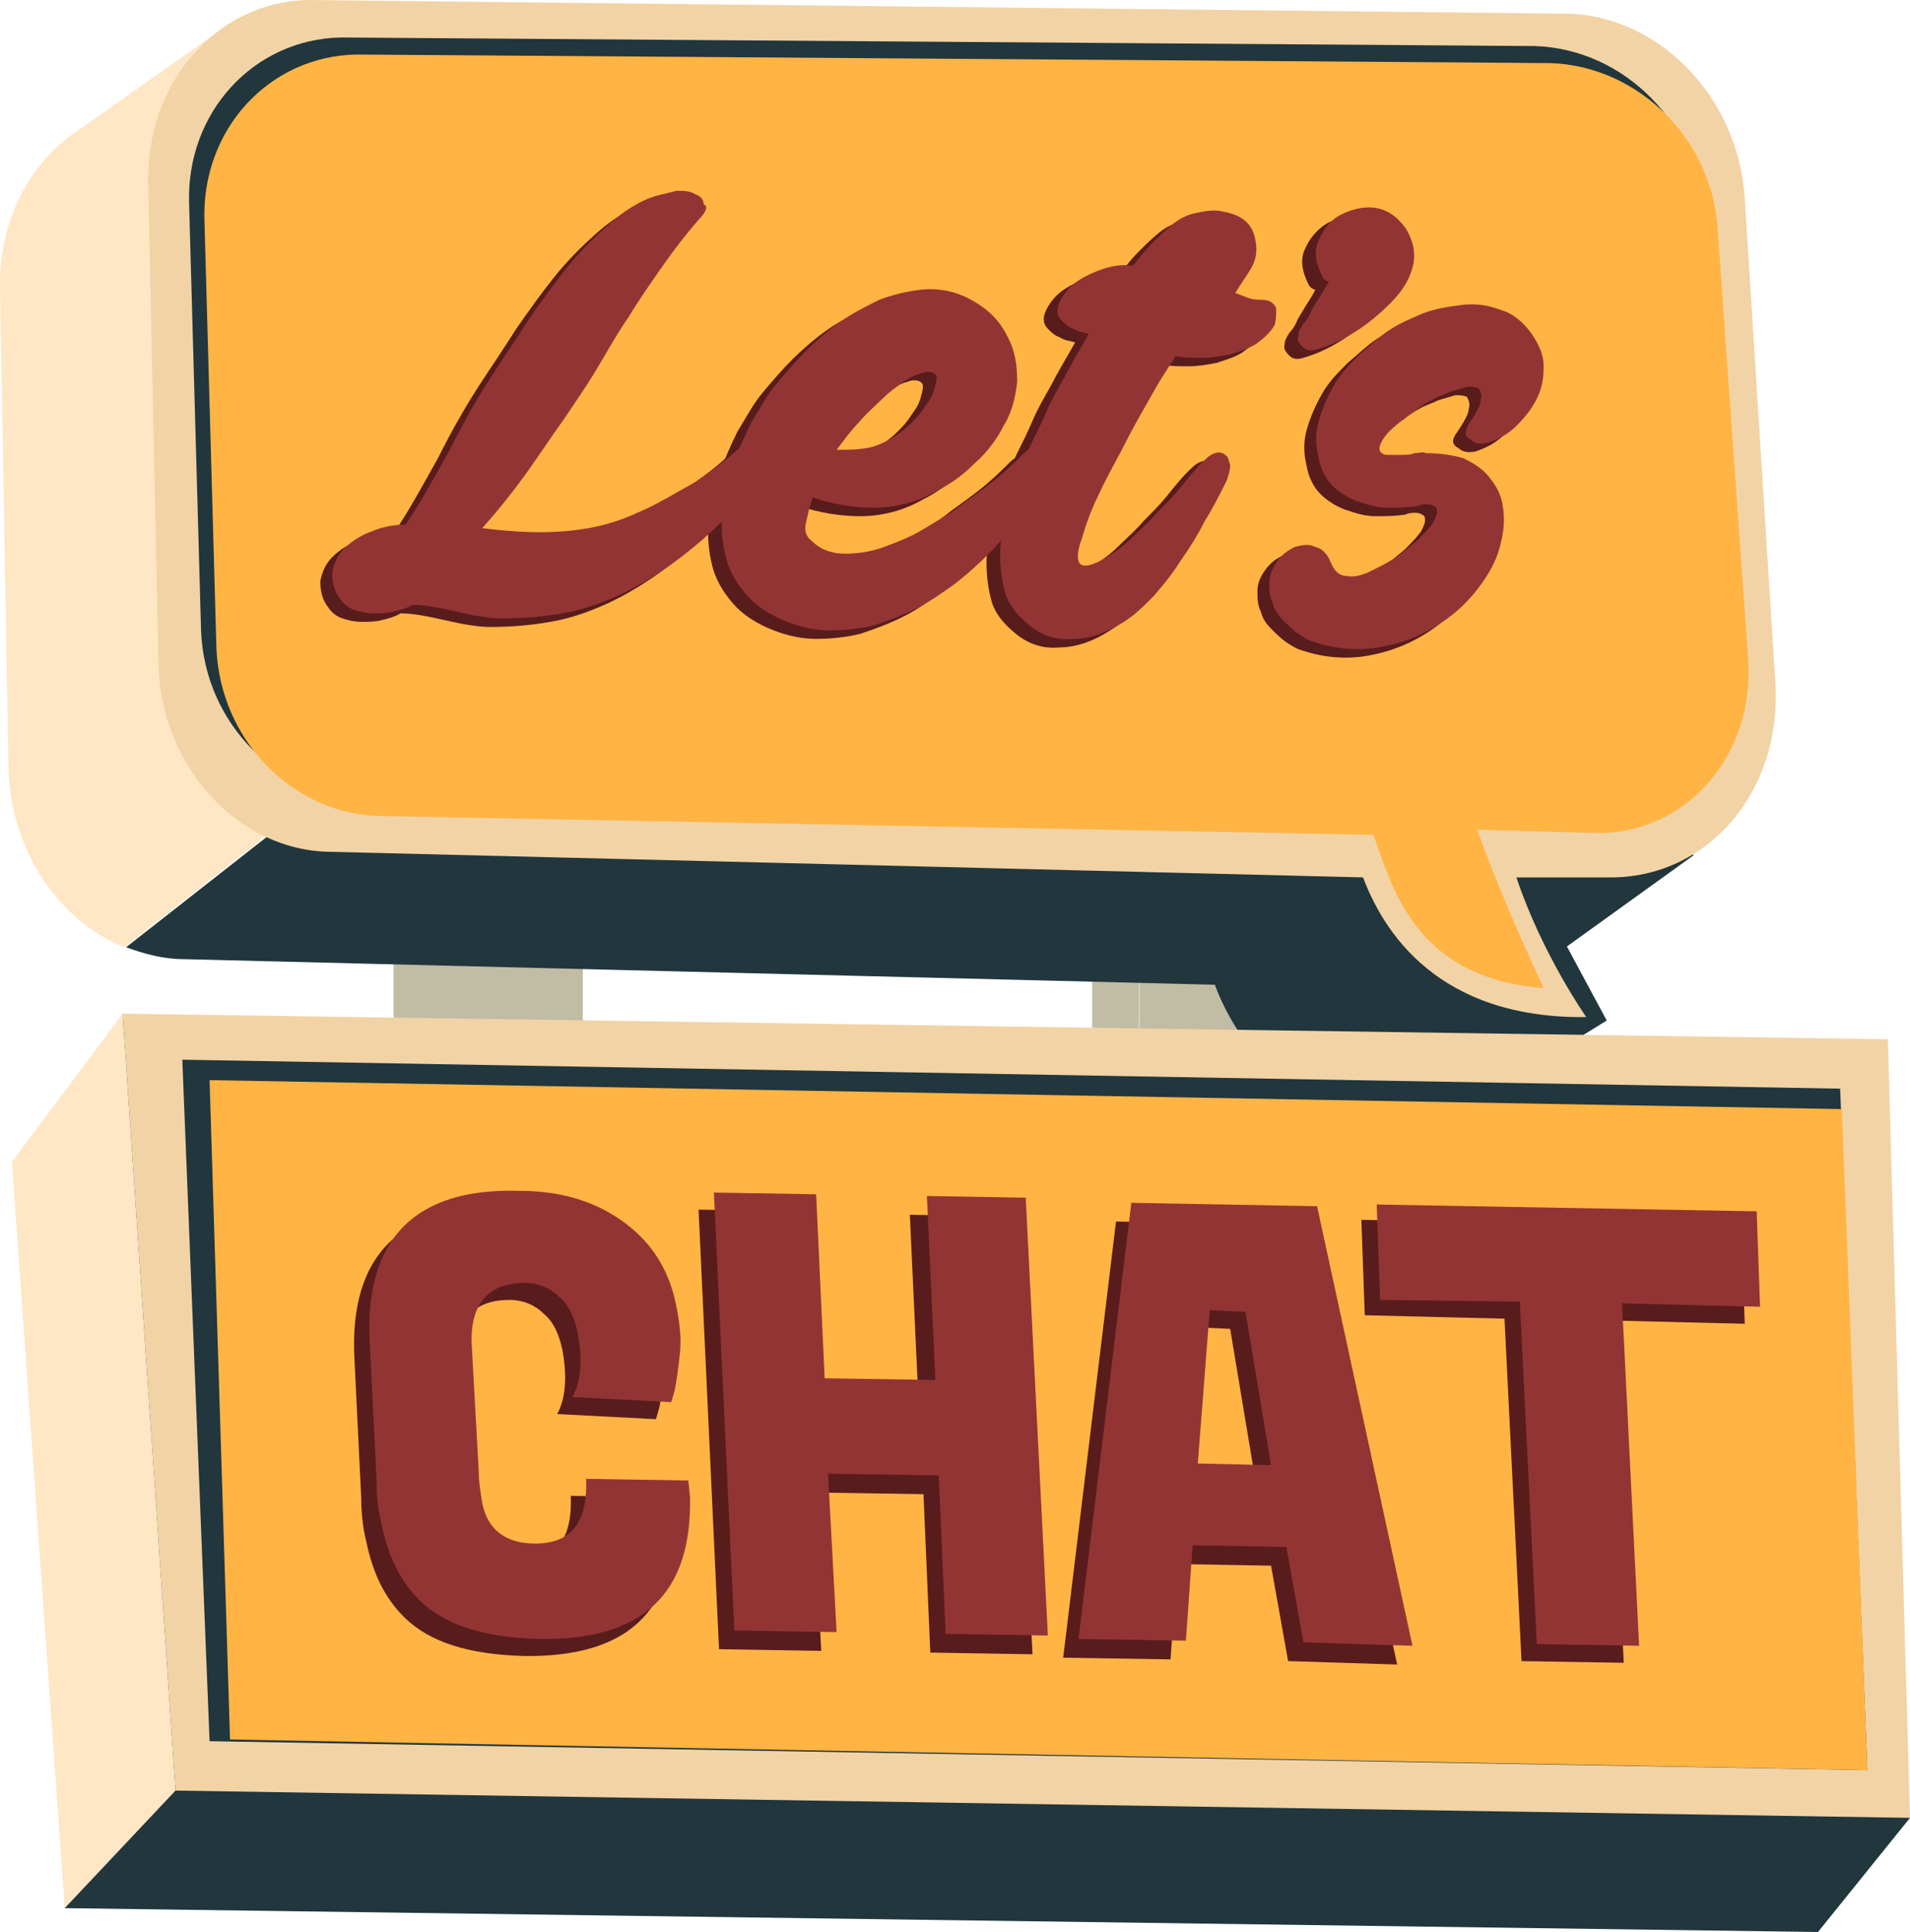 <svg xmlns="http://www.w3.org/2000/svg" viewBox="0 0 112.1 113.4"><style>.st176{fill:#c1bca4}.st177{fill:#ddd9c3}.st178{fill:#21363d}.st179{fill:#f2d3a5}.st180{fill:#ffb444}.st181{fill:#591c1c}.st182{fill:#ffe6c5}.st183{fill:#933434}</style><g id="Layer_1"><path class="st177" d="M34.2 68.3V43l-8.7-.2-.1 25.5z"/><path class="st176" d="M23.1 68.3V43l2.7-.2v25.5zm41 0V43l2.7-.2.1 25.5z"/><path class="st176" d="M34.2 62.9V43l-8.7-.2v19.8z"/><path class="st177" d="M75.6 68.3V43l-8.7-.2-.1 25.5z"/><path class="st176" d="M75.6 62.9V43l-8.7-.2v19.8z"/><path class="st178" d="M84.3 66.1l10-6.2-5-9.3-11.2 4.8 2.8 8.7z"/><path class="st178" d="M91.9 55.6l7.5-5.4-2-3.2-4.5 3.2z"/><path class="st182" d="M13.7 6.1C13.2 4.3 12.6 2 12.6 2L4.8 7.5C1.8 9.4-.1 12.9 0 17l.5 28.1c.1 4.8 3 9 6.8 10.5l15.4-12.1L55.6 7.2 13.7 6.1z"/><path class="st178" d="M95.4 46.5l-1.7-28.6c-.4-6.1-5.3-11-10.8-10.9l-27.3.2-32.9 36.4-15.3 12c1.1.4 2.2.7 3.4.7l60.5 1.5c1.2 3.2 4.4 8.3 13 8.2 0 0-2.6-3.7-4.1-8.2h5.7c5.7 0 9.9-5.1 9.5-11.3z"/><path class="st179" d="M104.2 40.1l-1.8-28.5C102 5.5 97.1.7 91.6.8L18.1 0c-5.4.1-9.6 4.9-9.4 10.9l.6 28C9.4 45 14 50 19.5 50L80 51.5c1.2 3.2 4.4 8.3 13.1 8.2 0 0-2.6-3.7-4.1-8.2h5.7c5.7-.1 9.9-5.2 9.5-11.4z"/><path class="st178" d="M90.7 39.4c2.6-2.3 5-4.7 7-7.5.9-1.3 2.1-2.2 3.4-2.6l-1.2-17c-.4-5.4-5-9.7-10.3-9.6L20 2.2c-5.1.1-9.1 4.4-8.9 9.8l.7 25c.2 5.5 4.6 9.9 9.8 9.8l35.5 1.3c11.1-3.2 22.4-7.4 33.6-8.7z"/><path class="st180" d="M102.6 38.7l-1.8-25.4c-.4-5.4-5-9.7-10.3-9.6l-69.6-.5c-5.1.1-9.1 4.4-8.9 9.8l.7 25c.2 5.5 4.6 9.9 9.8 9.9L80.6 49c1.1 2.9 2.3 8.4 10 9 0 0-2.5-5.3-3.9-9.3l7.1.2c5.2 0 9.2-4.6 8.8-10.2z"/><path class="st181" d="M40.3 13.4c-.7.8-1.4 1.7-2.1 2.7-.7 1-1.4 2-2 3-.7 1-1.3 2.1-1.9 3.1-.6 1-1.3 2-1.9 2.9-.8 1.1-1.5 2.2-2.3 3.3-.8 1.1-1.6 2.1-2.5 3.1 1.6.2 3.2.3 4.6.2 1.5-.1 3-.4 4.5-1.1 1.2-.5 2.3-1.2 3.4-1.8 1-.7 2-1.4 2.8-2.2.3-.3.6-.5.8-.5.3 0 .5 0 .6.1.2.1.2.3.3.6 0 .3-.1.6-.3 1-1 1.6-2.3 3.1-3.8 4.4-1.5 1.3-3.1 2.4-4.8 3.2-1.1.5-2.2.9-3.4 1.1-1.1.2-2.3.3-3.5.3-.9 0-1.8-.2-2.7-.4-.9-.2-1.8-.4-2.6-.4-.3.2-.7.3-1.1.4-.4.1-.8.1-1.2.1-.4 0-.8-.1-1.1-.2-.3-.1-.6-.3-.8-.6-.4-.5-.5-1-.5-1.6.1-.5.3-1 .7-1.4.4-.4 1-.8 1.6-1 .7-.3 1.3-.4 2-.4.9-1.3 1.7-2.8 2.6-4.4.8-1.6 1.7-3.2 2.7-4.7.6-.9 1.2-1.8 1.9-2.9.7-1 1.4-2 2.2-3 .8-1 1.6-1.8 2.5-2.6.9-.8 1.8-1.4 2.8-1.7l1.2-.3c.4 0 .8 0 1.1.2.3.1.5.3.5.6.2.1 0 .5-.3.9z"/><path class="st181" d="M46.9 32.3c.5.5 1.2.7 1.9.7s1.5-.1 2.3-.4c.8-.3 1.6-.6 2.4-1.1.8-.5 1.6-.9 2.3-1.5.7-.5 1.4-1 2-1.5.6-.5 1.1-1 1.4-1.3.3-.3.5-.4.7-.5.2 0 .4 0 .6.2.1.1.2.3.3.6 0 .3 0 .6-.2.9-1.4 2.6-3.2 4.7-5.4 6.4-.7.5-1.4 1-2.2 1.4-.8.4-1.6.7-2.5 1-.8.2-1.7.3-2.6.3-.9 0-1.7-.2-2.5-.5-1-.4-1.8-.9-2.4-1.6-.6-.7-1-1.4-1.2-2.2-.2-.8-.3-1.7-.2-2.6.1-.9.3-1.8.6-2.7.3-.9.7-1.8 1.1-2.6.5-.8.9-1.6 1.5-2.3.5-.6 1.1-1.3 1.7-1.9.6-.6 1.3-1.2 2-1.7s1.5-.9 2.3-1.3c.8-.3 1.6-.5 2.5-.6 1-.1 2 .1 2.9.6.9.5 1.6 1.1 2.1 2.1.5.9.6 1.8.6 2.7-.1.9-.3 1.8-.8 2.6-.4.8-1 1.6-1.7 2.2-.7.7-1.4 1.2-2.2 1.6-1.2.7-2.5 1-3.7 1-1.2 0-2.4-.2-3.6-.6-.2.5-.3 1.1-.4 1.5-.1.5.1.8.4 1.1zm3.6-5.6c.9-.3 1.8-.9 2.5-1.7.2-.2.4-.5.6-.8.3-.4.4-.7.5-1.1.1-.4.1-.6-.1-.7-.2-.1-.5-.1-.7 0-.4.1-.8.3-1.2.6-.4.3-.7.5-1 .8-.5.5-1 .9-1.5 1.5-.5.5-.9 1.1-1.3 1.6.8 0 1.5 0 2.2-.2z"/><path class="st181" d="M74 19.6c-.3.5-.7.8-1.1 1.1-.5.3-.9.4-1.5.6-.5.1-1.1.2-1.6.2-.6 0-1.1 0-1.6-.1-.3.5-.8 1.2-1.3 2.1-.5.9-1.1 1.9-1.6 2.9s-1.1 2-1.6 3.1c-.5 1-.8 1.9-1 2.6-.3.8-.3 1.3-.1 1.5.2.2.7.1 1.4-.3.5-.3 1.1-.7 1.6-1.2s1.1-1 1.5-1.5c.5-.5 1-1 1.4-1.5.4-.5.8-1 1.2-1.4.3-.3.5-.5.8-.6.3-.1.5 0 .6.1.2.1.2.3.3.6 0 .3-.1.6-.2.9-.4.8-.8 1.6-1.3 2.4-.4.8-.9 1.6-1.4 2.3-.5.8-1 1.4-1.6 2.1-.6.6-1.2 1.2-1.9 1.6-.8.5-1.8.9-2.8.9-1 .1-1.9-.2-2.7-.9-.6-.5-1.1-1.1-1.3-1.8-.2-.7-.3-1.5-.3-2.3 0-.8.2-1.6.4-2.4.2-.8.4-1.5.7-2.2.2-.6.4-1.2.7-1.8.3-.6.6-1.2.9-1.9.3-.7.7-1.4 1.1-2.1.4-.8.9-1.6 1.4-2.5-.3-.1-.6-.1-.9-.3-.3-.1-.5-.3-.7-.5-.3-.3-.3-.7-.1-1.1.2-.4.5-.8.9-1.1.4-.3 1-.6 1.6-.8.6-.2 1.2-.3 1.8-.2.4-.5.7-.9 1.1-1.3.4-.4.8-.8 1.3-1.2.4-.3.8-.5 1.3-.6.5-.1 1-.2 1.5-.1s.9.2 1.3.5.6.7.7 1.3c.1.6 0 1.1-.3 1.6s-.6.9-.9 1.4c.3.1.5.2.8.3.3.1.6.1.8.1.4 0 .7.2.8.5.1.5.1.7-.1 1zm2.8-2.9c-.4-.8-.5-1.5-.2-2.1.3-.7.8-1.2 1.3-1.5.6-.3 1.3-.5 2-.4.7.1 1.3.5 1.8 1.2.5.8.6 1.6.4 2.3-.2.8-.7 1.5-1.3 2.1-.6.6-1.3 1.2-2.1 1.7s-1.5.8-2.2 1c-.3.1-.6.1-.8-.1-.2-.2-.4-.4-.3-.7 0-.2.1-.4.3-.7.2-.2.3-.4.4-.6.1-.3.3-.5.5-.9.2-.3.4-.6.6-1-.1 0-.3-.1-.4-.3zm8.7 8.7c.4-.6.7-1.1.7-1.4.1-.3 0-.5-.1-.7-.2-.1-.4-.1-.7-.1-.3.1-.7.2-1 .3-.4.2-.8.3-1.1.5-.4.2-.7.4-.9.6-.9.6-1.5 1.1-1.8 1.5-.3.4-.4.7-.3.9.1.1.2.2.4.2h.8c.3 0 .6 0 .8-.1.3 0 .5-.1.7 0 .8 0 1.5.1 2.2.3.6.3 1.1.6 1.5 1.1.4.5.7 1 .8 1.7.1.6.1 1.3-.1 2.1-.2 1-.7 2-1.4 2.8-.7.9-1.5 1.6-2.5 2.2-1 .6-2.1 1-3.3 1.2-1.2.2-2.5.1-3.7-.3-.4-.1-.7-.3-1-.5-.3-.2-.6-.5-.9-.8-.3-.3-.5-.6-.6-1-.2-.4-.2-.8-.2-1.2 0-.5.2-.9.5-1.3s.6-.6 1-.8c.4-.1.8-.2 1.2 0 .4.1.7.4.9.9.2.5.5.8.9.8.4.1.9 0 1.5-.3.4-.2.8-.4 1.3-.7.5-.3.9-.7 1.3-1 .4-.4.7-.7 1-1.1.2-.4.3-.6.2-.9-.1-.1-.3-.2-.5-.2s-.4 0-.6.1c-.6.1-1.2.1-1.8.1-.6 0-1.2-.2-1.8-.4-.5-.2-1-.5-1.4-.9-.4-.4-.7-1-.8-1.6-.2-.8-.2-1.5 0-2.2.2-.7.5-1.4.9-2.1.4-.7.9-1.2 1.5-1.8.6-.5 1.1-1 1.7-1.4.6-.4 1.3-.7 2-1 .8-.3 1.5-.4 2.3-.5.8-.1 1.5 0 2.3.3.7.2 1.3.7 1.8 1.4.4.6.7 1.2.7 1.9s-.1 1.3-.4 1.9c-.3.6-.7 1.1-1.2 1.6s-1.1.8-1.7 1c-.5.1-.8 0-1-.2-.4-.2-.4-.5-.1-.9z"/><g><path class="st183" d="M41 12.9c-.7.8-1.4 1.7-2.1 2.7-.7 1-1.4 2-2 3-.7 1-1.3 2.1-1.9 3.1-.6 1-1.3 2-1.9 2.9-.8 1.1-1.5 2.2-2.3 3.3C30 29 29.2 30 28.3 31c1.6.2 3.2.3 4.6.2 1.5-.1 3-.4 4.5-1.1 1.2-.5 2.3-1.2 3.4-1.8 1-.7 2-1.4 2.8-2.2.3-.3.6-.5.8-.5.3 0 .5 0 .6.1.2.1.2.3.3.6 0 .3-.1.6-.3 1-1 1.6-2.3 3.1-3.8 4.4-1.5 1.3-3.1 2.4-4.8 3.2-1.1.5-2.2.9-3.4 1.1-1.1.2-2.3.3-3.5.3-.9 0-1.8-.2-2.7-.4-.9-.2-1.8-.4-2.6-.4-.3.2-.7.3-1.1.4-.4.1-.8.1-1.2.1-.4 0-.8-.1-1.1-.2-.3-.1-.6-.3-.8-.6-.4-.5-.5-1-.5-1.6.1-.5.3-1 .7-1.4.4-.4 1-.8 1.6-1 .7-.3 1.3-.4 2-.4.9-1.3 1.7-2.8 2.6-4.4.8-1.6 1.7-3.2 2.7-4.7.6-.9 1.2-1.8 1.9-2.9.7-1 1.4-2 2.2-3 .8-1 1.6-1.8 2.5-2.6.9-.8 1.8-1.4 2.8-1.7l1.2-.3c.4 0 .8 0 1.1.2.3.1.5.3.5.6.3.1.1.5-.3.9z"/><path class="st183" d="M47.7 31.8c.5.5 1.2.7 1.9.7s1.5-.1 2.3-.4c.8-.3 1.6-.6 2.4-1.1.8-.5 1.6-.9 2.3-1.5.7-.5 1.4-1 2-1.5.6-.5 1.1-1 1.4-1.3.3-.3.5-.4.7-.5.2 0 .4 0 .6.2.1.1.2.3.3.6 0 .3 0 .6-.2.9-1.4 2.6-3.2 4.7-5.4 6.4-.7.5-1.4 1-2.2 1.4-.8.4-1.6.7-2.5 1-.8.2-1.7.3-2.6.3-.9 0-1.7-.2-2.5-.5-1-.4-1.8-.9-2.4-1.6-.6-.7-1-1.4-1.2-2.2-.2-.8-.3-1.7-.2-2.6.1-.9.3-1.8.6-2.7.3-.9.7-1.8 1.1-2.6.5-.8.9-1.6 1.5-2.3.5-.6 1.1-1.3 1.7-1.9.6-.6 1.3-1.2 2-1.7s1.5-.9 2.3-1.3c.8-.3 1.6-.5 2.5-.6 1-.1 2 .1 2.9.6.9.5 1.6 1.1 2.1 2.1.5.9.6 1.8.6 2.7-.1.9-.3 1.8-.8 2.6-.4.8-1 1.6-1.7 2.2-.7.7-1.4 1.2-2.2 1.6-1.2.7-2.5 1-3.7 1-1.2 0-2.4-.2-3.6-.6-.2.5-.3 1.1-.4 1.5-.1.5 0 .8.4 1.1zm3.6-5.6c.9-.3 1.8-.9 2.5-1.7.2-.2.4-.5.6-.8.3-.4.4-.7.5-1.1.1-.4.1-.6-.1-.7-.2-.1-.5-.1-.7 0-.4.1-.8.3-1.2.6-.4.3-.7.5-1 .8-.5.5-1 .9-1.5 1.5-.5.5-.9 1.1-1.3 1.6.8 0 1.5 0 2.2-.2z"/><path class="st183" d="M74.8 19.1c-.3.5-.7.8-1.1 1.1-.5.3-.9.4-1.5.6-.5.1-1.1.2-1.6.2-.6 0-1.1 0-1.6-.1-.3.5-.8 1.2-1.3 2.1-.5.9-1.1 1.9-1.6 2.9s-1.1 2-1.6 3.1c-.5 1-.8 1.9-1 2.6-.3.8-.3 1.3-.1 1.5.2.2.7.1 1.4-.3.5-.3 1.1-.7 1.6-1.2s1.1-1 1.5-1.5c.5-.5 1-1 1.4-1.5.4-.5.8-1 1.2-1.4.3-.3.5-.5.8-.6.3-.1.5 0 .6.1.2.1.2.3.3.6 0 .3-.1.6-.2.9-.4.8-.8 1.6-1.3 2.4-.4.8-.9 1.6-1.4 2.3-.5.8-1 1.4-1.6 2.1-.6.6-1.2 1.2-1.9 1.6-.8.5-1.8.9-2.8.9-1 .1-1.9-.2-2.7-.9-.6-.5-1.1-1.1-1.3-1.8-.2-.7-.3-1.5-.3-2.3 0-.8.2-1.6.4-2.4.2-.8.4-1.5.7-2.2.2-.6.4-1.2.7-1.8.3-.6.6-1.2.9-1.9.3-.7.7-1.4 1.1-2.1.4-.8.9-1.6 1.4-2.5-.3-.1-.6-.1-.9-.3-.3-.1-.5-.3-.7-.5-.3-.3-.3-.7-.1-1.1.2-.4.5-.8.9-1.1.4-.3 1-.6 1.6-.8.6-.2 1.2-.3 1.8-.2.4-.5.7-.9 1.1-1.3.4-.4.8-.8 1.3-1.2.4-.3.8-.5 1.3-.6.5-.1 1-.2 1.5-.1s.9.2 1.3.5.6.7.7 1.3c.1.6 0 1.1-.3 1.6s-.6.9-.9 1.4c.3.1.5.2.8.3.3.1.6.1.8.1.4 0 .7.2.8.5 0 .4 0 .7-.1 1zm2.8-2.9c-.4-.8-.5-1.5-.2-2.1.3-.7.7-1.2 1.3-1.5.6-.3 1.3-.5 2-.4.7.1 1.3.5 1.8 1.2.5.8.6 1.6.4 2.3-.2.8-.7 1.5-1.3 2.1-.6.6-1.3 1.2-2.1 1.7s-1.5.8-2.2 1c-.3.1-.6.1-.8-.1-.2-.2-.4-.4-.3-.7 0-.2.1-.4.3-.7.2-.2.3-.4.4-.6.1-.3.3-.5.5-.9.2-.3.4-.6.6-1-.2 0-.3-.1-.4-.3zm8.6 8.7c.4-.6.7-1.1.7-1.4.1-.3 0-.5-.1-.7-.2-.1-.4-.1-.7-.1-.3.1-.7.2-1 .3-.4.2-.8.3-1.1.5-.4.2-.7.4-.9.6-.9.6-1.5 1.1-1.8 1.5-.3.4-.4.7-.3.9.1.1.2.2.4.2h.8c.3 0 .6 0 .8-.1.3 0 .5-.1.7 0 .8 0 1.5.1 2.2.3.6.3 1.1.6 1.5 1.1.4.5.7 1 .8 1.7.1.6.1 1.3-.1 2.1-.2 1-.7 1.9-1.4 2.8-.7.9-1.5 1.6-2.5 2.2-1 .6-2.1 1-3.3 1.2-1.2.2-2.5.1-3.7-.3-.4-.1-.7-.3-1-.5-.3-.2-.6-.5-.9-.8-.3-.3-.5-.6-.6-1-.2-.4-.2-.8-.2-1.2 0-.5.2-.9.5-1.3s.6-.6 1-.8c.4-.1.8-.2 1.2 0 .4.1.7.4.9.9.2.5.5.8.9.8.4.1.9 0 1.5-.3.4-.2.8-.4 1.3-.7.5-.3.9-.7 1.3-1 .4-.4.7-.7 1-1.1.2-.4.3-.6.2-.9-.1-.1-.3-.2-.5-.2s-.4 0-.6.1c-.6.1-1.2.1-1.8.1-.6 0-1.2-.2-1.8-.4-.5-.2-1-.5-1.4-.9-.4-.4-.7-1-.8-1.6-.2-.8-.2-1.5 0-2.2.2-.7.5-1.4.9-2.1.4-.7.9-1.2 1.5-1.8.6-.5 1.1-1 1.7-1.4.6-.4 1.3-.7 2-1 .8-.3 1.5-.4 2.3-.5.8-.1 1.5 0 2.3.3.7.2 1.3.7 1.8 1.4.4.6.7 1.2.7 1.9s-.1 1.3-.4 1.9c-.3.6-.7 1.1-1.2 1.6s-1.1.8-1.7 1c-.5.1-.8 0-1-.2-.4-.2-.3-.5-.1-.9z"/></g><g><path class="st178" d="M7.2 59.5l96.3 10.2 8.6 37-5.4 6.7L3.8 112"/><path class="st179" d="M7.2 59.5L110.8 61l1.3 45.7-101.8-1.6-3.1-45.6"/><path class="st178" d="M109.6 103.9l-97.3-1.7-1.6-40 97.3 1.7z"/><path class="st180" d="M109.6 103.9l-96.1-1.8-1.2-38.7 95.8 1.7z"/><path class="st182" d="M7.2 59.5L.7 68.2 3.8 112l6.5-6.9z"/><path class="st181" d="M30.7 97.2c-3.2-.1-5.5-.8-7-2.3-1.1-1.1-1.8-2.5-2.2-4.4-.2-.8-.3-1.7-.3-2.6l-.4-8.2c-.3-6 2.7-9 8.8-8.8 2.6 0 4.6.7 6.2 1.9 1.6 1.2 2.6 2.8 3 4.9.2 1 .3 1.9.2 2.8-.1.9-.2 1.6-.3 2.1l-.2.7-5.8-.3c.5-.9.6-2.2.3-3.8-.2-.9-.5-1.6-1.1-2.1-.5-.5-1.2-.8-2-.8-2.2 0-3.3 1.3-3.1 3.9l.4 7.2c0 .6.1 1.2.2 1.8.3 1.6 1.4 2.4 3.1 2.4 2.1 0 3.1-1.2 3-3.8l6 .1.1 1c.1 5.7-2.8 8.4-8.9 8.3zm28.6-25.8l1.3 25.7-6-.1-.4-9.3-6.5-.1.5 9.3-6-.1L41 71l6 .1.4 10.9 6.5.1-.5-10.8 5.9.1zm16.3 26.1l-1-5.6-5.5-.1-.4 5.6-6.3-.1 3.1-25.6 10.9.2L82 97.7l-6.4-.2zm-5.5-19.6l-.7 9 4.3.1-1.5-9-2.1-.1zm32.3-.2l-8.1-.2 1 20.1-6-.1-1-20.1-8.2-.2-.2-5.6 22.3.4.2 5.7z"/><path class="st183" d="M31.6 96.2c-3.2-.1-5.5-.8-7-2.3-1.1-1.1-1.8-2.5-2.2-4.4-.2-.8-.3-1.7-.3-2.6l-.4-8.2c-.3-6 2.7-9 8.8-8.8 2.6 0 4.6.7 6.2 1.9 1.6 1.2 2.6 2.8 3 4.9.2 1 .3 1.9.2 2.8-.1.9-.2 1.6-.3 2.1l-.2.7-5.8-.3c.5-.9.6-2.2.3-3.8-.2-.9-.5-1.6-1.1-2.1-.5-.5-1.2-.8-2-.8-2.2 0-3.3 1.3-3.1 3.9l.4 7.2c0 .6.1 1.2.2 1.8.3 1.6 1.4 2.4 3.1 2.4 2.1 0 3.1-1.2 3-3.8l6 .1.1 1c.1 5.7-2.8 8.4-8.9 8.3zm28.6-25.9L61.5 96l-6-.1-.4-9.3-6.5-.1.5 9.3-6-.1L41.9 70l6 .1.5 10.8 6.5.1-.5-10.8 5.8.1zm16.3 26.1l-1-5.6-5.5-.1-.4 5.6-6.3-.1 3.1-25.6 10.9.2 5.6 25.8-6.4-.2zM71 76.9l-.7 9 4.3.1-1.5-9-2.1-.1zm32.3-.2l-8.1-.2 1 20.1-6-.1-1-20.1-8.2-.1-.2-5.6 22.3.4.2 5.6z"/></g></g></svg>
